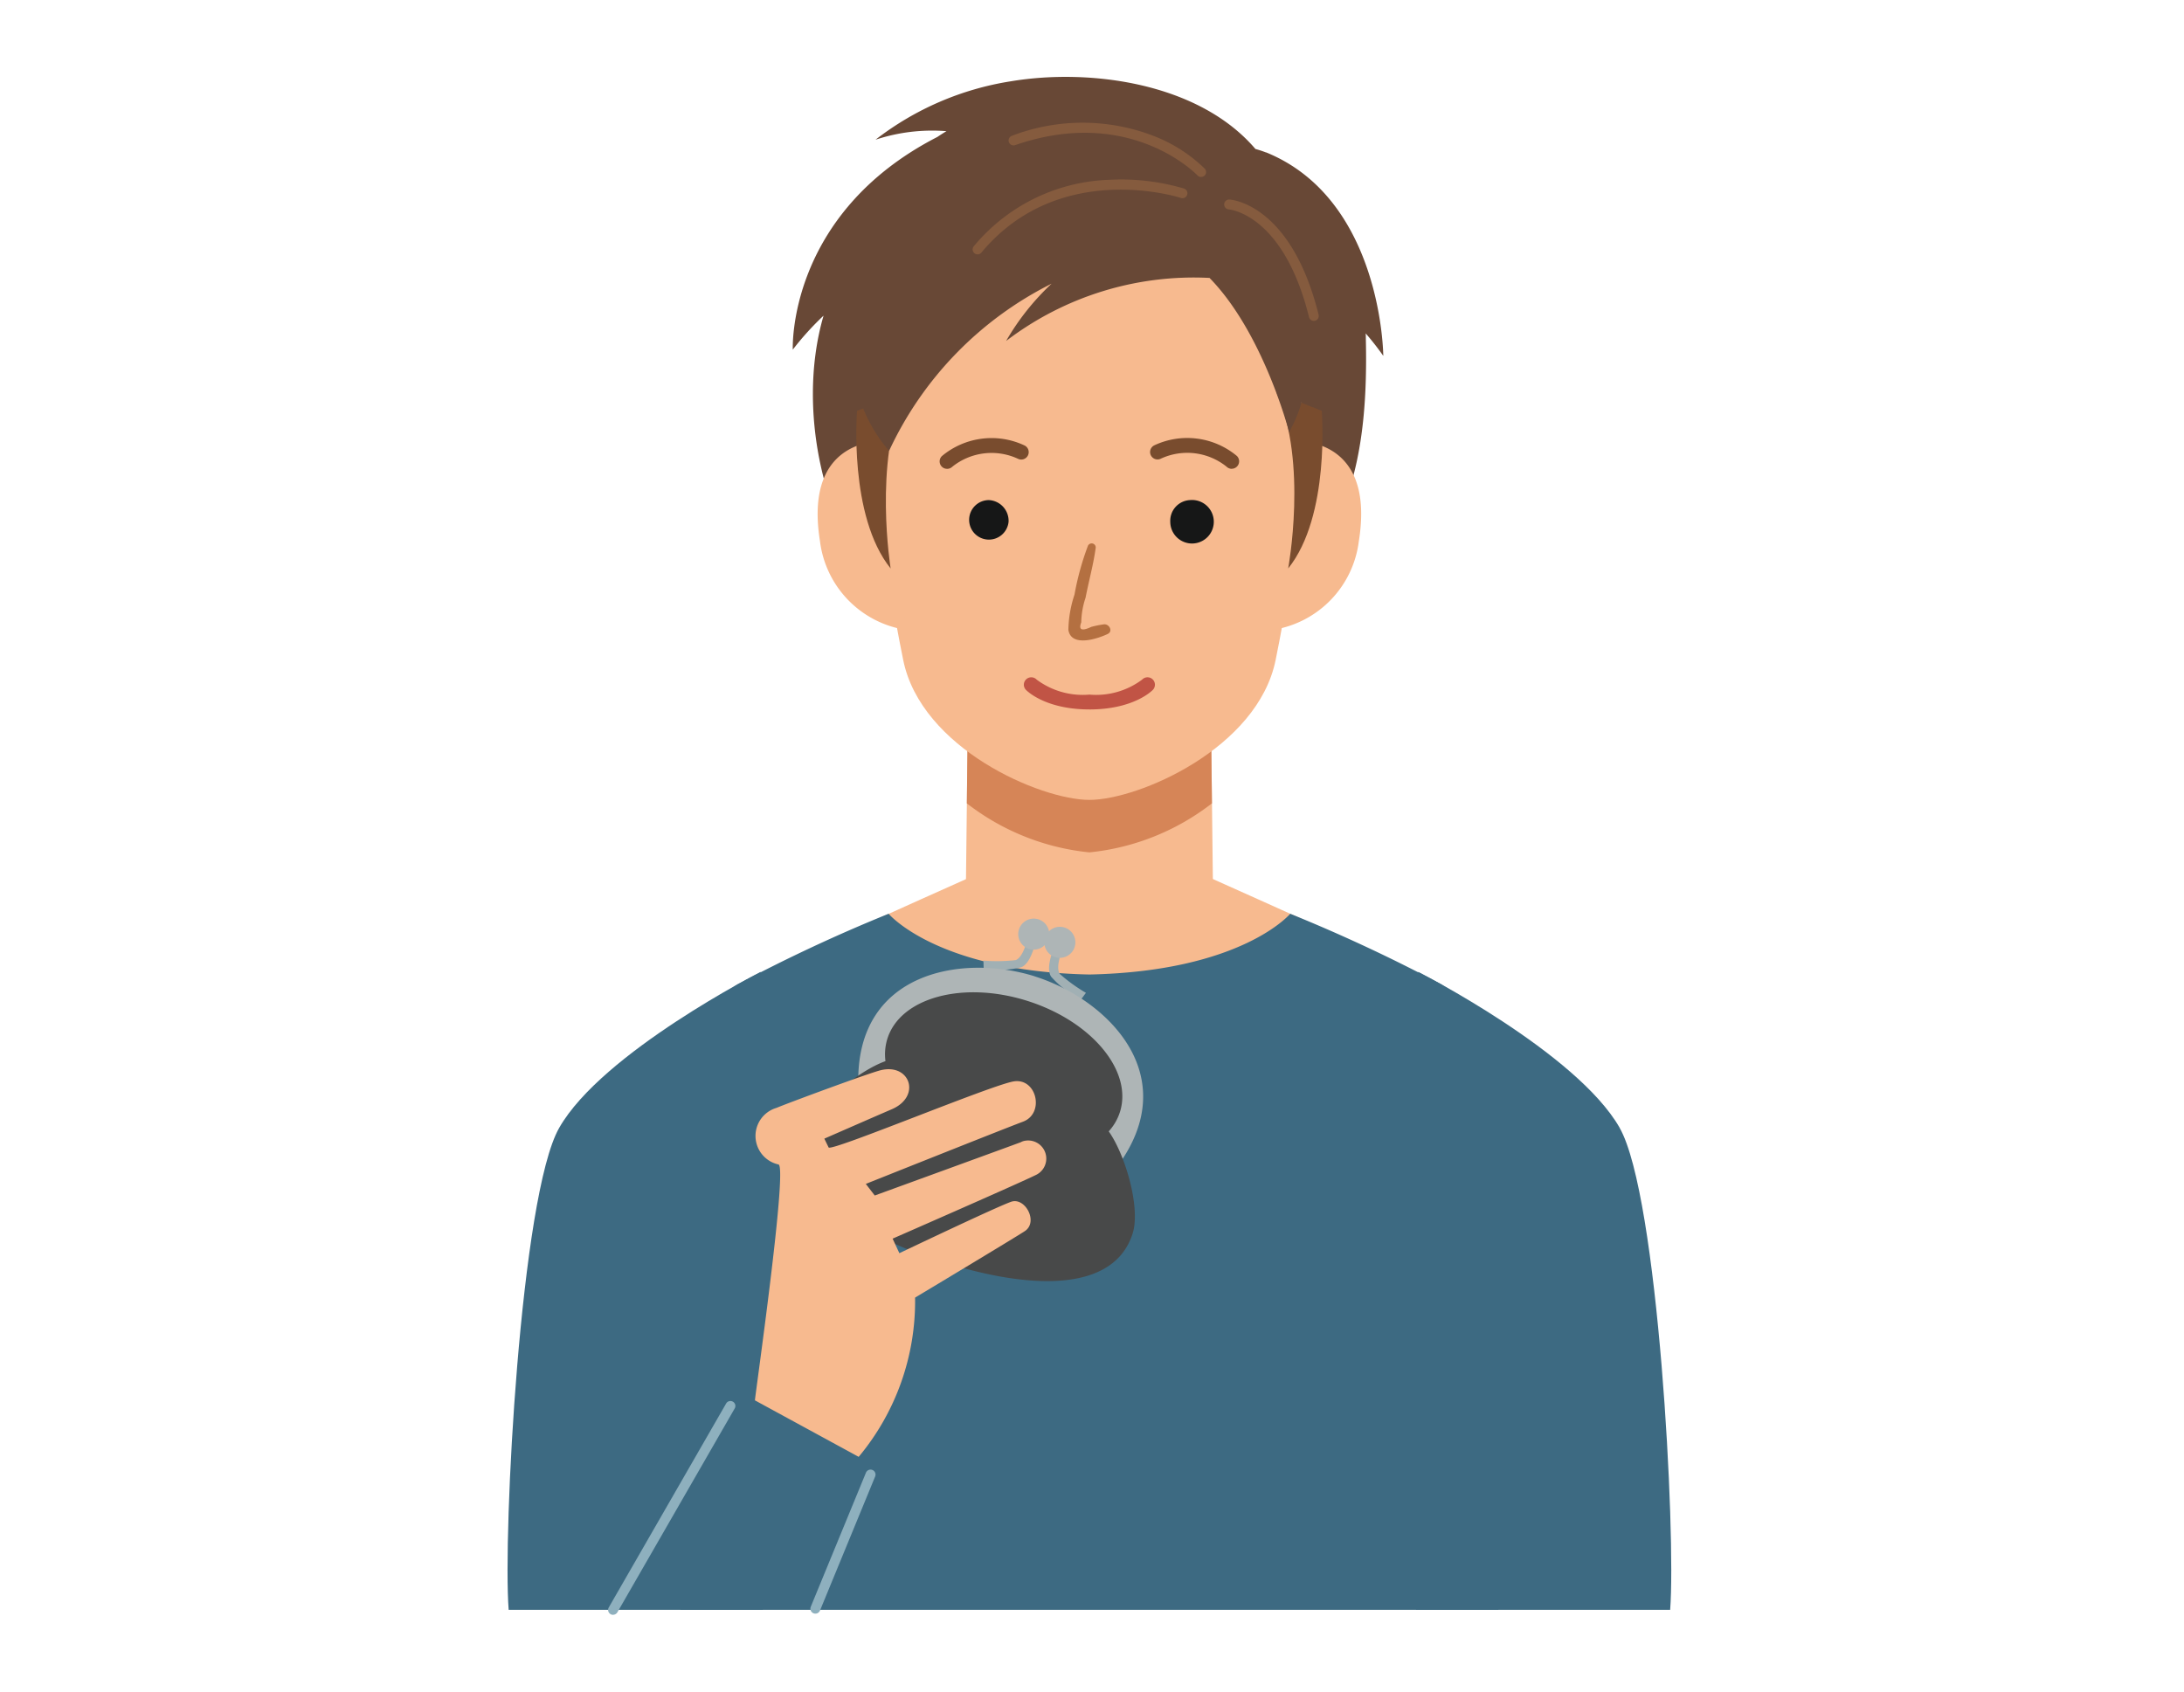 <svg xmlns="http://www.w3.org/2000/svg" xmlns:xlink="http://www.w3.org/1999/xlink" width="142" height="110" viewBox="0 0 142 110">
  <defs>
    <clipPath id="clip-path">
      <rect id="長方形_85630" data-name="長方形 85630" width="142" height="110" transform="translate(1042 1728)" fill="#ff4b4b" opacity="0.52"/>
    </clipPath>
    <clipPath id="clip-path-2">
      <rect id="長方形_85595" data-name="長方形 85595" width="75.664" height="100" fill="none"/>
    </clipPath>
  </defs>
  <g id="グループ_148314" data-name="グループ 148314" transform="translate(-1042 -1728)">
    <g id="マスクグループ_133125" data-name="マスクグループ 133125" clip-path="url(#clip-path)">
      <g id="グループ_148224" data-name="グループ 148224" transform="translate(1075 1733)">
        <g id="グループ_148223" data-name="グループ 148223" clip-path="url(#clip-path-2)">
          <path id="パス_104504" data-name="パス 104504" d="M58.682,16.681a17.9,17.9,0,0,1,1.143,1.46S59.767,7.978,52.2,4.906v.008a6.594,6.594,0,0,0-.688-.227C47.816.361,40.719-.563,35.622.284a19.222,19.222,0,0,0-8.81,3.8,11.753,11.753,0,0,1,4.611-.555c-.2.12-.4.247-.591.376-9.8,5.029-9.4,13.83-9.4,13.83a18.594,18.594,0,0,1,2-2.209c-1.9,6.537.43,14.156,3.111,16.725,4.222,4.044,13.583,5.012,23.019,2.511,8.408-2.227,9.284-10.877,9.129-17.715,0-.124,0-.243-.011-.364" transform="translate(-2.886 0)" fill="#684836"/>
          <path id="パス_104505" data-name="パス 104505" d="M58.6,64.617c-4.989-2.256-10.2-4.585-10.2-4.585l-7.628-.493V59.53l-.071,0-.071,0v.009l-7.628.493s-5.215,2.329-10.2,4.585c-4.45,2.012.5,15.994,17.722,16.208v.005h.36v-.005c17.22-.214,22.172-14.2,17.723-16.208" transform="translate(-2.861 -8.016)" fill="#f7ba8f"/>
          <path id="パス_104506" data-name="パス 104506" d="M50.352,46.661l-7.888-.1-7.889.1-.184,15.773s1.062,3.839,8.073,3.839,8.072-3.839,8.072-3.839Z" transform="translate(-4.631 -6.269)" fill="#f7ba8f"/>
          <path id="パス_104507" data-name="パス 104507" d="M50.446,53.507l-.08-6.846-7.889-.1-7.888.1-.08,6.846a15.52,15.52,0,0,0,7.968,3.187,15.527,15.527,0,0,0,7.968-3.187" transform="translate(-4.647 -6.269)" fill="#d68557"/>
          <path id="パス_104508" data-name="パス 104508" d="M67.549,90.122c-.817-11.2-2.889-21.2-5.374-22.656a104.306,104.306,0,0,0-9.806-4.582s-3.132,3.744-13.056,3.95c-9.923-.207-13.056-3.95-13.056-3.95a104.408,104.408,0,0,0-9.807,4.582c-2.484,1.46-4.557,11.46-5.374,22.656-.364,5,.6,11.639,1.645,18.024H65.9c1.044-6.385,2.01-13.028,1.646-18.024" transform="translate(-1.481 -8.467)" fill="#3d6a82"/>
          <path id="パス_104509" data-name="パス 104509" d="M81.5,77.392c-2.8-4.908-13.1-10.142-13.1-10.142s.343,13.6.343,19.3c0,2.955-.246,13.1-.483,22.182H84.781c.383-4.937-.768-26.922-3.285-31.341" transform="translate(-9.19 -9.055)" fill="#3d6a82"/>
          <path id="パス_104510" data-name="パス 104510" d="M3.358,77.392c2.8-4.908,13.1-10.142,13.1-10.142s-.343,13.6-.343,19.3c0,2.955.246,13.1.483,22.182H.072C-.311,103.8.84,81.811,3.358,77.392" transform="translate(0 -9.055)" fill="#3d6a82"/>
          <path id="パス_104511" data-name="パス 104511" d="M41.561,10.835c-9.45,0-17.555,1.607-12.108,28.537,1.165,5.761,8.927,9.1,12.108,9.1s10.943-3.344,12.108-9.1c5.447-26.931-2.658-28.537-12.108-28.537" transform="translate(-3.729 -1.459)" fill="#f7ba8f"/>
          <path id="パス_104512" data-name="パス 104512" d="M58.595,27.367,57.488,39.641a6.658,6.658,0,0,0,5.6-5.753c1.151-7.135-4.493-6.521-4.493-6.521" transform="translate(-7.741 -3.683)" fill="#f7ba8f"/>
          <path id="パス_104513" data-name="パス 104513" d="M27.946,27.367l1.107,12.274a6.658,6.658,0,0,1-5.6-5.753c-1.148-7.135,4.494-6.521,4.494-6.521" transform="translate(-3.137 -3.683)" fill="#f7ba8f"/>
          <path id="パス_104514" data-name="パス 104514" d="M37.246,33.208A1.285,1.285,0,1,1,35.968,31.8a1.351,1.351,0,0,1,1.278,1.409" transform="translate(-4.67 -4.282)" fill="#161717"/>
          <path id="パス_104515" data-name="パス 104515" d="M51.072,31.8a1.415,1.415,0,1,1-1.278,1.409A1.348,1.348,0,0,1,51.072,31.8" transform="translate(-6.705 -4.282)" fill="#161717"/>
          <path id="パス_104516" data-name="パス 104516" d="M53.585,29.14A.481.481,0,0,1,53.25,29a4.08,4.08,0,0,0-4.281-.517.482.482,0,0,1-.416-.871,5.04,5.04,0,0,1,5.368.692.485.485,0,0,1-.336.832" transform="translate(-6.501 -3.655)" fill="#794c2e"/>
          <path id="パス_104517" data-name="パス 104517" d="M32.949,29.14a.482.482,0,0,1-.336-.829,5.035,5.035,0,0,1,5.369-.692.482.482,0,0,1-.416.871h0a4.079,4.079,0,0,0-4.281.518.48.48,0,0,1-.336.133" transform="translate(-4.372 -3.655)" fill="#794c2e"/>
          <path id="パス_104518" data-name="パス 104518" d="M43.055,47.206c-2.881,0-4.079-1.224-4.129-1.276a.481.481,0,0,1,.017-.681h0a.483.483,0,0,1,.682.017,5.01,5.01,0,0,0,3.429.975,5,5,0,0,0,3.429-.975.482.482,0,0,1,.7.665c-.049.053-1.247,1.276-4.128,1.276" transform="translate(-5.224 -6.075)" fill="#c15445"/>
          <path id="パス_104519" data-name="パス 104519" d="M7.879,113.4a.321.321,0,0,1-.279-.482L15.234,99.65a.322.322,0,0,1,.558.321L8.159,113.235a.324.324,0,0,1-.28.161" transform="translate(-1.018 -13.396)" fill="#8eb0be"/>
          <path id="パス_104520" data-name="パス 104520" d="M23.076,114.017a.33.33,0,0,1-.122-.024.322.322,0,0,1-.176-.42h0l3.588-8.72a.322.322,0,0,1,.6.244h0l-3.588,8.72a.321.321,0,0,1-.3.2" transform="translate(-3.064 -14.091)" fill="#8eb0be"/>
          <path id="パス_104521" data-name="パス 104521" d="M28.437,35.163s-1.123-6.9.9-11.4L26.254,24.91s-.571,6.835,2.182,10.253" transform="translate(-3.529 -3.2)" fill="#794c2e"/>
          <path id="パス_104522" data-name="パス 104522" d="M58.538,35.163s1.284-6.9-.739-11.4L60.72,24.91s.571,6.835-2.182,10.253" transform="translate(-7.783 -3.2)" fill="#794c2e"/>
          <path id="パス_104523" data-name="パス 104523" d="M49.156,14.286a20.1,20.1,0,0,0-13.226,4.1,16.125,16.125,0,0,1,2.96-3.728A22.958,22.958,0,0,0,28.324,25.527s-3.6-3.822-1.648-8.094S35.368,5.744,50.5,10.614c0,0,7.836,6.465,3.831,13.7,0,0-1.656-6.433-5.178-10.031" transform="translate(-3.514 -1.214)" fill="#684836"/>
          <path id="パス_104524" data-name="パス 104524" d="M35.267,12.578a.321.321,0,0,1-.247-.527,11.965,11.965,0,0,1,8.874-4.324,14.4,14.4,0,0,1,4.795.572.321.321,0,1,1-.205.609c-.078-.026-7.894-2.548-12.97,3.554a.321.321,0,0,1-.247.116" transform="translate(-4.705 -1.038)" fill="#855b3e"/>
          <path id="パス_104525" data-name="パス 104525" d="M59.673,17.107a.321.321,0,0,1-.312-.244c-1.667-6.719-5.18-7-5.215-7.007a.321.321,0,1,1,.038-.641c.164.01,4.022.322,5.8,7.493a.322.322,0,0,1-.235.39.382.382,0,0,1-.077.009" transform="translate(-7.25 -1.241)" fill="#855b3e"/>
          <path id="パス_104526" data-name="パス 104526" d="M42.536,38.385a17.967,17.967,0,0,1,.862-3.144.267.267,0,0,1,.333-.175h0a.265.265,0,0,1,.178.315c-.149,1.075-.447,2.135-.652,3.2a5.344,5.344,0,0,0-.282,1.607q-.283.737.655.294a6.46,6.46,0,0,1,.8-.162c.351-.059.64.442.263.624-.663.318-2.373.879-2.555-.266a7.652,7.652,0,0,1,.4-2.3" transform="translate(-5.674 -4.72)" fill="#b47041"/>
          <path id="パス_104527" data-name="パス 104527" d="M39.134,64.978s-.265,1.385-.922,1.644a6.142,6.142,0,0,1-2.442.087l-.014-.521a10.909,10.909,0,0,0,2.1-.032c.514-.208.752-1.361.752-1.361Z" transform="translate(-4.815 -8.725)" fill="#a1b0b4"/>
          <path id="パス_104528" data-name="パス 104528" d="M40.341,64.56a1.009,1.009,0,1,1-.66-1.265A1.008,1.008,0,0,1,40.341,64.56Z" transform="translate(-5.166 -8.516)" fill="#aeb5b6"/>
          <path id="パス_104529" data-name="パス 104529" d="M41.008,65.446s-.576,1.287-.187,1.874a6.132,6.132,0,0,0,1.953,1.47l.309-.42a10.758,10.758,0,0,1-1.7-1.228c-.3-.464.162-1.546.162-1.546Z" transform="translate(-5.478 -8.812)" fill="#a1b0b4"/>
          <path id="パス_104530" data-name="パス 104530" d="M40.378,64.571a1.009,1.009,0,1,0,1.265-.66A1.009,1.009,0,0,0,40.378,64.571Z" transform="translate(-5.431 -8.599)" fill="#aeb5b6"/>
          <path id="パス_104531" data-name="パス 104531" d="M37.831,67.5c-4.708-1.481-11.652-.312-11.478,7.02.232-.1,1.8-1.045,1.8-1.045a4.626,4.626,0,0,1,3.1-3.981,7.317,7.317,0,0,1,5.876.216,7.321,7.321,0,0,1,4.943,3.186,4.628,4.628,0,0,1,.267,5.042s.745,1.674.88,1.89c4.335-5.914-.69-10.847-5.4-12.328" transform="translate(-3.548 -9.013)" fill="#aeb5b6"/>
          <path id="パス_104532" data-name="パス 104532" d="M42.09,77.829a3.411,3.411,0,0,0,.732-1.267c.841-2.677-1.861-5.909-6.038-7.223s-8.243-.209-9.085,2.466a3.436,3.436,0,0,0-.125,1.458c-1.744.62-4.548,2.877-5.074,4.548-1.177,3.742,3.09,6.714,8.93,8.551s11.04,1.841,12.217-1.9c.526-1.671-.483-5.127-1.557-6.634" transform="translate(-3.003 -9.262)" fill="#484949"/>
          <path id="パス_104533" data-name="パス 104533" d="M35.843,79.323c-.528.2-9.465,3.454-9.465,3.454l-.581-.754s8.789-3.51,10.218-4.046.895-2.858-.6-2.62c-1.455.233-11.736,4.534-12.034,4.3L23.1,79.08s3.384-1.482,4.383-1.91c1.931-.828,1.2-3-.706-2.543-.8.194-6.147,2.177-6.785,2.452a1.9,1.9,0,0,0,.123,3.679c.627.078-1.527,15.072-1.527,15.34l6.745,3.673A15.8,15.8,0,0,0,29,89.417s6.539-3.926,7.139-4.326c.895-.6.012-2.225-.895-1.906-1.012.357-7.265,3.343-7.265,3.343l-.44-.946s8.275-3.621,9.293-4.129a1.178,1.178,0,0,0-.832-2.2,1.244,1.244,0,0,0-.154.072" transform="translate(-2.503 -10.04)" fill="#f7ba8f"/>
          <path id="パス_104534" data-name="パス 104534" d="M50.162,6.97a.32.32,0,0,1-.235-.1c-.051-.054-4.372-4.559-11.854-1.969a.321.321,0,1,1-.21-.607,12.83,12.83,0,0,1,9.247.022A9.835,9.835,0,0,1,50.4,6.431a.32.32,0,0,1-.236.539" transform="translate(-5.069 -0.464)" fill="#855b3e"/>
        </g>
      </g>
    </g>
  </g>
</svg>
